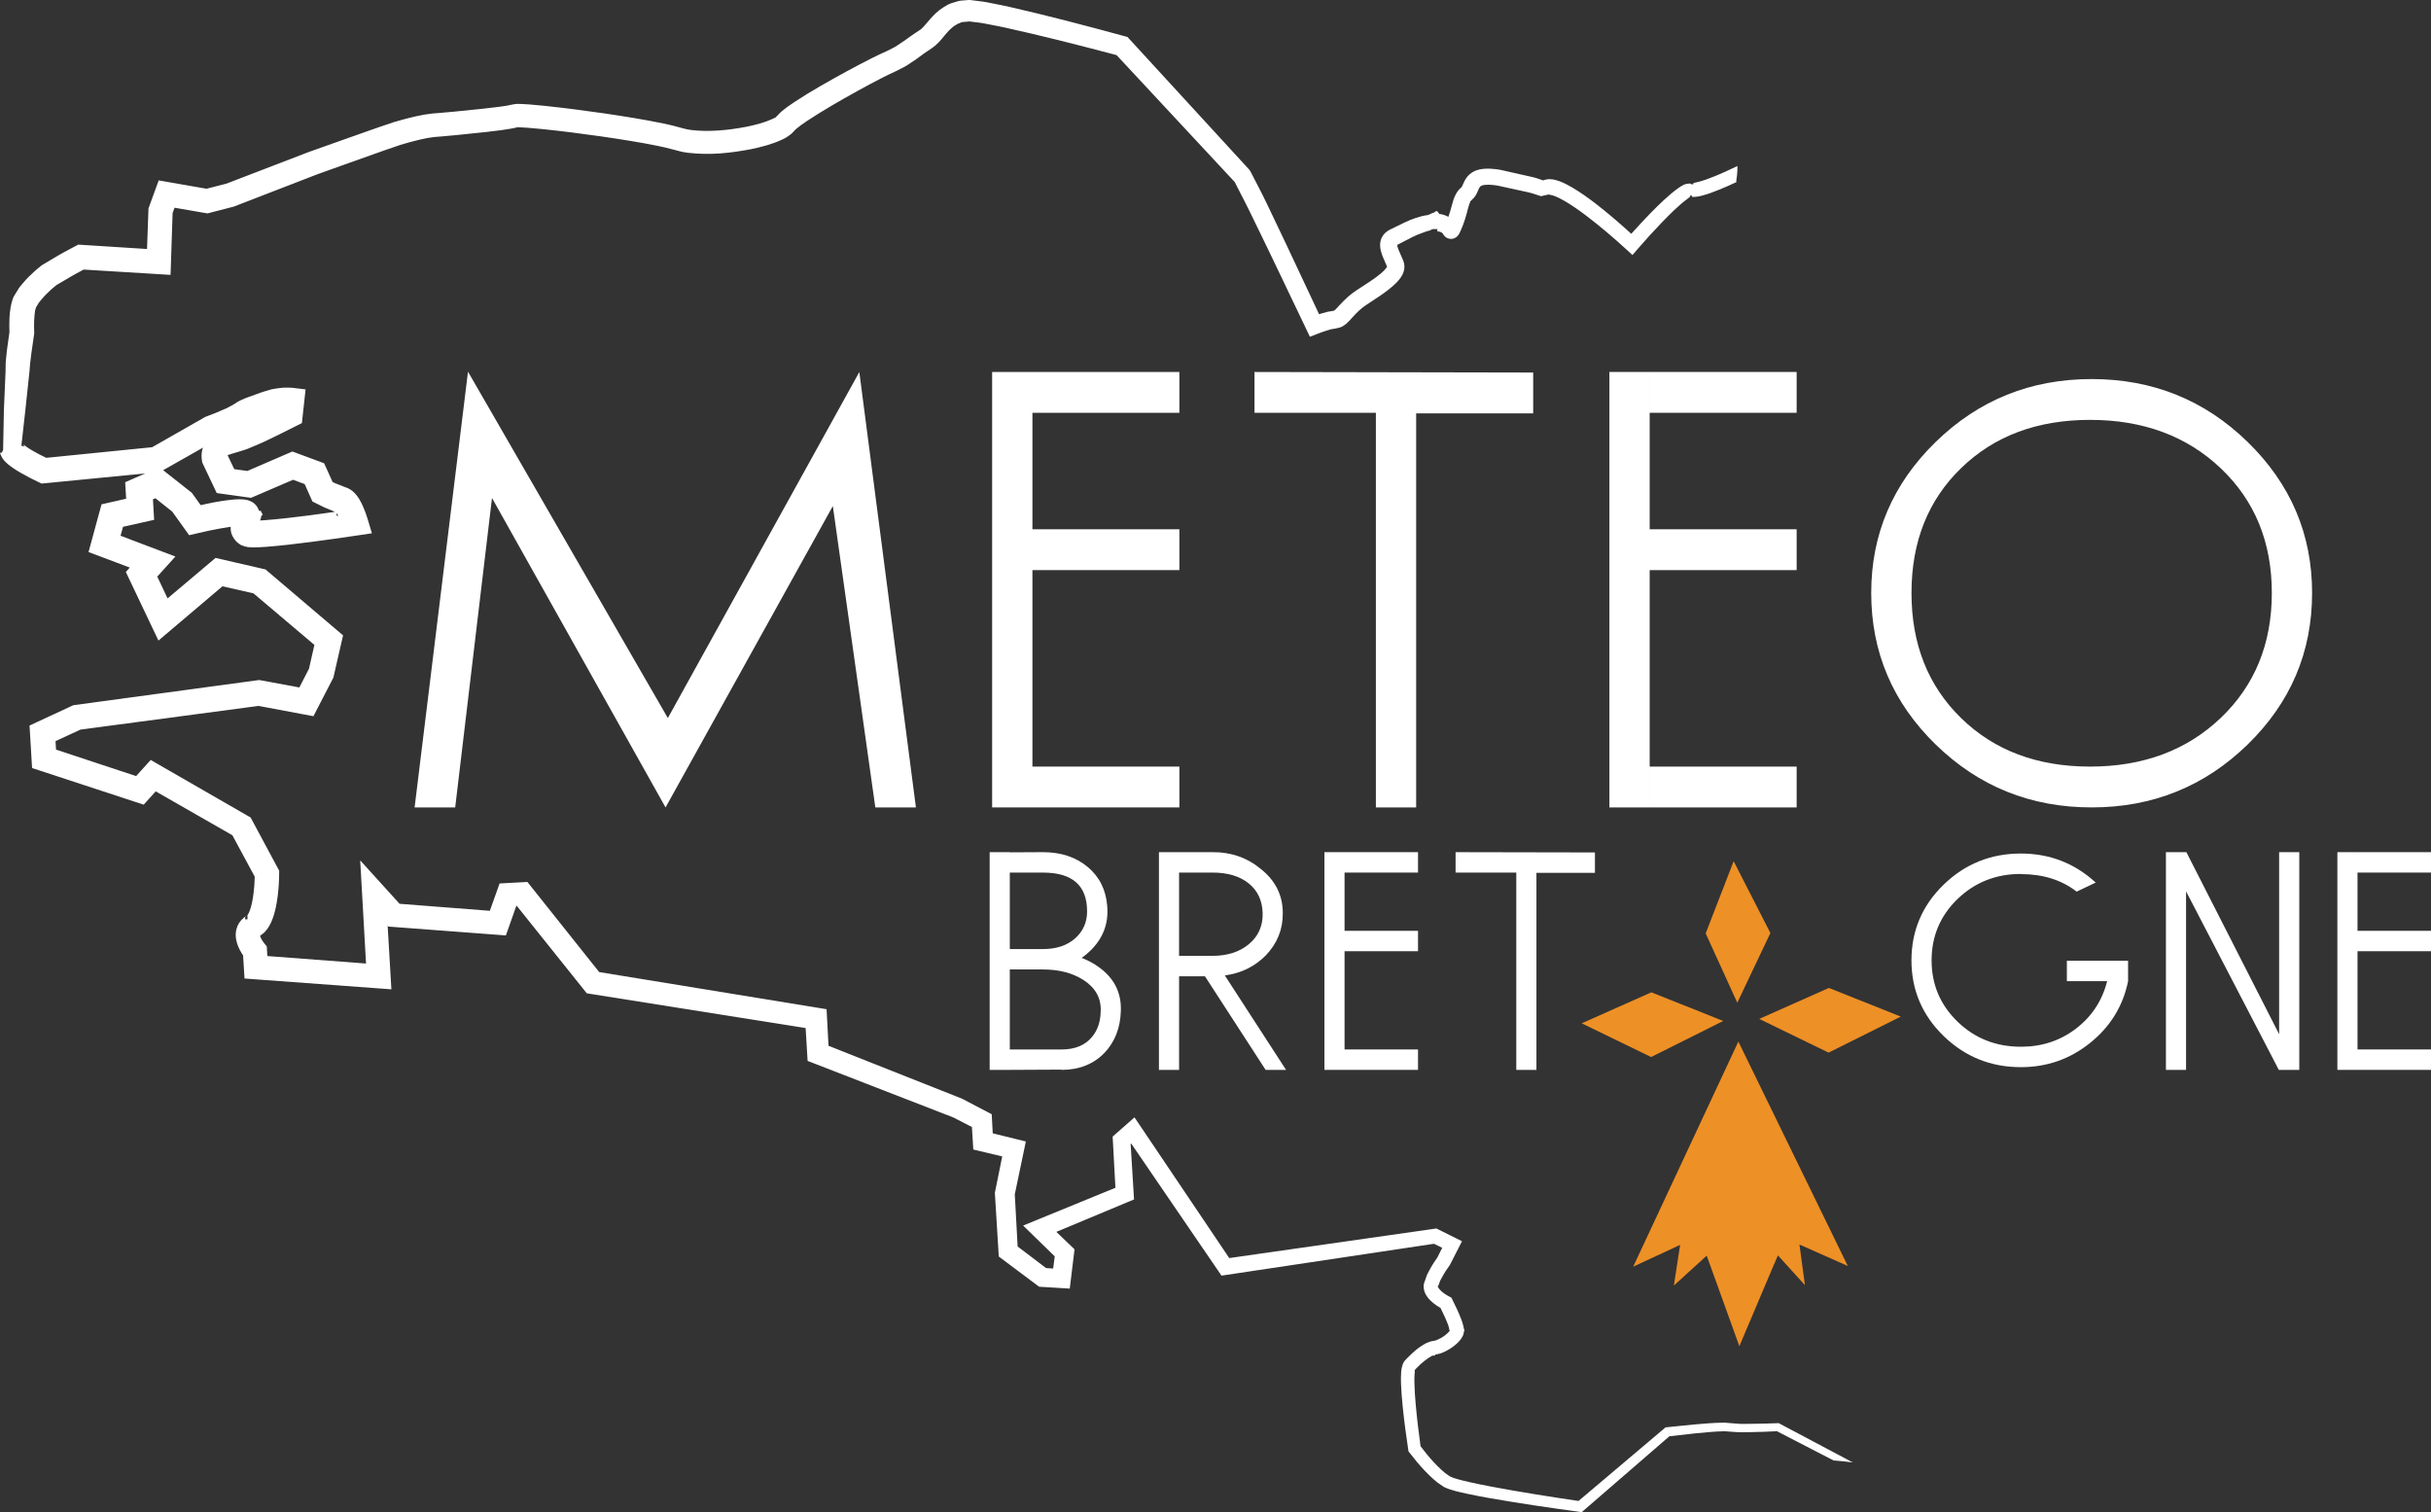<?xml version="1.0" encoding="utf-8"?>
<!-- Generator: Adobe Illustrator 16.0.0, SVG Export Plug-In . SVG Version: 6.00 Build 0)  -->
<!DOCTYPE svg PUBLIC "-//W3C//DTD SVG 1.1//EN" "http://www.w3.org/Graphics/SVG/1.1/DTD/svg11.dtd">
<svg version="1.1" id="Calque_1" xmlns="http://www.w3.org/2000/svg" xmlns:xlink="http://www.w3.org/1999/xlink" x="0px" y="0px"
	 width="271.184px" height="168.691px" viewBox="0 0 271.184 168.691" enable-background="new 0 0 271.184 168.691"
	 xml:space="preserve">
<rect x="0" y="0" width="271.184" height="168.691" fill="#333333" stroke="none"/>
<g>
	<defs>
		<rect id="SVGID_1_" width="271.184" height="168.691"/>
	</defs>
	<clipPath id="SVGID_2_">
		<use xlink:href="#SVGID_1_"  overflow="visible"/>
	</clipPath>
	<path clip-path="url(#SVGID_2_)" fill="#FFFFFF" d="M198.423,158.764l-0.126,0.004c-1.012,0.036-2.07,0.074-3.048,0.073
		c-0.499-0.012-0.972,0.037-1.492-0.021l-0.769-0.061c-0.151,0.001-0.63-0.075-0.84-0.047c-1.069,0.013-2.085,0.114-3.12,0.197
		l-3.082,0.311l-0.15,0.017l-0.124,0.104l-9.585,8.106c-3.256-0.482-6.515-0.996-9.74-1.604c-0.827-0.157-1.652-0.321-2.464-0.508
		c-0.41-0.086-0.805-0.197-1.201-0.296l-0.512-0.154c-0.087-0.024-0.191-0.079-0.285-0.118l-0.146-0.063l-0.003-0.002l-0.006-0.004
		l-0.057-0.04l-0.455-0.318l-0.444-0.387c-0.293-0.263-0.576-0.557-0.853-0.854c-0.515-0.552-1.002-1.158-1.454-1.761
		c-0.212-1.533-0.4-3.081-0.537-4.619c-0.07-0.797-0.131-1.596-0.147-2.378c-0.007-0.387-0.011-0.78,0.021-1.128
		c0.084-0.349-0.153-0.239,0.245-0.619c0.517-0.533,1.137-1.045,1.683-1.333c0.04-0.013,0.076-0.004,0.111-0.03
		c0.045-0.024,0.162,0.005,0.249-0.007l0.016-0.115l0.125-0.017c0.089-0.01,0.158-0.026,0.226-0.044
		c0.146-0.033,0.259-0.078,0.383-0.12c0.462-0.185,0.859-0.41,1.24-0.688c0.377-0.297,0.754-0.567,1.071-1.161
		c0.08-0.109,0.184-0.567,0.164-0.572l0.012-0.038l0.021-0.019v-0.118l-0.021-0.014l-0.035-0.108l-0.038-0.216
		c-0.057-0.293-0.135-0.464-0.204-0.696c-0.309-0.822-0.658-1.556-1.036-2.312l-0.11-0.221l-0.243-0.126
		c-0.154-0.08-0.355-0.2-0.519-0.314c-0.169-0.117-0.327-0.244-0.452-0.371c-0.125-0.125-0.223-0.255-0.261-0.341
		c-0.003-0.02-0.014-0.035-0.022-0.051c0,0,0.002,0.036-0.011,0.054c-0.01,0.009-0.012-0.076-0.012-0.126l0.011-0.008l0.059-0.065
		c0.069-0.175,0.134-0.35,0.193-0.529c0.089-0.187,0.21-0.384,0.313-0.575c0.203-0.383,0.481-0.778,0.73-1.131l0.047-0.065
		l0.028-0.054l0.948-1.86l0.374-0.734l-0.742-0.369l-1.884-0.938l-0.229-0.114l-0.257,0.037l-22.851,3.263l-9.953-14.781
		l-0.616-0.915l-0.833,0.732l-1.252,1.101l-0.354,0.311l0.026,0.479l0.285,5.231l-8.839,3.619l-1.456,0.597l1.132,1.104l2.392,2.33
		l-0.176,1.361l-0.792-0.053l-3.171-2.408l-0.318-5.815l1.013-4.84l0.221-1.059l-1.056-0.26l-2.637-0.649l-0.081-1.485l-0.035-0.646
		l-0.58-0.304l-2.696-1.411l-0.05-0.027l-0.06-0.022l-14.818-5.869l-0.164-3.1l-0.052-0.981l-0.977-0.16l-24.388-3.984l-7.592-9.531
		l-0.416-0.522l-0.67,0.037L56.59,98.51l-0.861,0.048l-0.29,0.814l-0.795,2.236l-10.073-0.783l-1.886-2.081l-2.504-2.761l0.21,3.724
		l0.439,7.782l-11.008-0.835l-0.037-0.637l-0.025-0.432l-0.295-0.363c-0.047-0.057-0.154-0.206-0.22-0.313
		c-0.067-0.116-0.136-0.236-0.174-0.336c-0.035-0.074-0.051-0.132-0.061-0.18l0.36-0.272c0.176-0.134,0.25-0.256,0.365-0.389
		c0.112-0.134,0.207-0.267,0.268-0.387c0.156-0.254,0.267-0.496,0.356-0.727c0.368-0.938,0.497-1.779,0.614-2.626
		c0.056-0.422,0.089-0.838,0.12-1.256c0.025-0.422,0.044-0.819,0.046-1.271l0.002-0.333l-0.164-0.306l-2.835-5.283l-0.183-0.342
		l-0.339-0.196l-9.848-5.67l-0.963-0.555l-0.748,0.828l-0.877,0.971L6.25,83.627l-0.054-0.95l2.781-1.283L28.84,78.75l5.078,0.952
		l1.046,0.196l0.49-0.948l1.654-3.201l0.083-0.16l0.041-0.179l0.843-3.678l0.195-0.852l-0.668-0.567l-7.716-6.561l-0.268-0.228
		l-0.347-0.08l-4.515-1.041l-0.709-0.164l-0.559,0.471l-4.796,4.047l-1.149-2.434l0.574-0.635l1.448-1.602l-2.023-0.767
		l-4.094-1.553l0.275-0.998l2.237-0.501l1.232-0.276l-0.072-1.264L17.063,55.7l0.271-0.118l1.879,1.491l1.304,1.819l0.585,0.816
		l0.982-0.232c0.782-0.184,1.599-0.358,2.393-0.504c0.398-0.073,0.795-0.14,1.18-0.193c0.025-0.003,0.05-0.005,0.075-0.009
		c-0.006,0.214,0.006,0.454,0.074,0.728c0.07,0.209,0.182,0.433,0.322,0.627c0.069,0.097,0.145,0.188,0.222,0.27
		c0.086,0.088,0.059,0.053,0.094,0.085l0.123,0.1l0.061,0.05c-0.183-0.13,0.253,0.179,0.214,0.15l0.015,0.007l0.028,0.013
		l0.058,0.025l0.12,0.048c0.161,0.061,0.33,0.109,0.499,0.142c0.214,0.041,0.193,0.021,0.29,0.031l0.423,0.018
		c0.495-0.003,0.944-0.026,1.381-0.059c1.749-0.13,3.422-0.343,5.111-0.557c1.685-0.219,3.356-0.454,5.039-0.706l1.681-0.251
		l-0.484-1.616c-0.082-0.275-0.156-0.49-0.245-0.732c-0.087-0.236-0.183-0.472-0.293-0.713c-0.106-0.239-0.238-0.489-0.389-0.746
		c-0.09-0.137-0.164-0.262-0.285-0.412c-0.108-0.143-0.239-0.29-0.445-0.471c-0.152-0.124-0.343-0.244-0.5-0.321l-0.076-0.033
		l-0.038-0.016l-0.019-0.009l-0.22-0.076l-0.254-0.104l-0.51-0.201c-0.172-0.072-0.335-0.115-0.523-0.216L37.1,53.773l-0.688-1.53
		l-0.253-0.562l-0.575-0.213l-2.418-0.895l-0.551-0.204l-0.537,0.232l-4.482,1.937l-1.465-0.2l-0.737-1.546c0,0,0-0.002,0.001-0.003
		c0,0.001-0.002,0-0.002,0l-0.006-0.012l0.057-0.019l0.304-0.1l0.063-0.023l0.093-0.028l0.352-0.104l0.703-0.214
		c0.226-0.076,0.484-0.137,0.683-0.228l0.62-0.262c0.411-0.179,0.834-0.34,1.234-0.535l1.204-0.579l2.269-1.133l0.708-0.353
		l0.085-0.78l0.171-1.565l0.154-1.414l-1.384-0.168c-0.329-0.039-0.568-0.031-0.818-0.03c-0.244-0.008-0.515,0.021-0.788,0.061
		c-0.265,0.037-0.553,0.076-0.796,0.126l-0.577,0.171l-0.288,0.085l-0.145,0.043l-0.255,0.087L28.5,44.014l-0.557,0.202
		c-0.212,0.078-0.356,0.118-0.622,0.228c-0.257,0.111-0.577,0.247-0.771,0.361l-0.591,0.375l-0.382,0.202
		c-0.114,0.069-0.251,0.144-0.44,0.22c-0.671,0.304-1.402,0.598-2.117,0.863l-0.12,0.045l-0.099,0.056l-5.833,3.325L5.153,51.075
		c-0.503-0.244-1.016-0.505-1.484-0.778c-0.287-0.166-0.567-0.341-0.791-0.506c-0.116-0.081-0.216-0.168-0.261-0.212L2.586,49.55
		l-0.009-0.007l0.041,0.048c0.026,0.035,0.048,0.073,0.067,0.114c0.018,0.04,0.031,0.083,0.041,0.126l0.007,0.065
		c0.001,0.011-0.012-0.015-0.014-0.021l-0.032-0.065l-0.035-0.033l-0.054-0.016l-0.101-0.008c0.016,0.095-0.069-0.101-0.117,0.008
		l0.445-3.978l0.47-4.411c0.032-0.297,0.03-0.532,0.072-0.882l0.129-1.05L3.8,37.317l0.021-0.153l-0.007-0.142
		c-0.021-0.409-0.021-0.881-0.002-1.306c0.009-0.217,0.022-0.43,0.047-0.629c0.019-0.238,0.052-0.318,0.059-0.455
		c0.008-0.071,0.067-0.218,0.097-0.323l0.021-0.063L4.1,34.154c0.09-0.135,0.174-0.272,0.253-0.414
		c0.107-0.149,0.265-0.31,0.393-0.465c0.135-0.156,0.263-0.32,0.418-0.456l0.441-0.43c0.151-0.146,0.362-0.307,0.54-0.459
		l0.139-0.116l0.014-0.012h0.001l0.073-0.042l0.288-0.169l0.577-0.338c0.392-0.226,0.749-0.456,1.168-0.681l0.928-0.499l8.295,0.507
		l1.398,0.085l0.047-1.396l0.182-5.501l0.216-0.595l3.389,0.584l0.287,0.049l0.279-0.072l2.584-0.668l0.077-0.02l0.072-0.028
		l6.169-2.387l3.084-1.194l3.058-1.094c2.064-0.724,4.185-1.507,6.203-2.183c0.504-0.157,1.022-0.291,1.537-0.43
		c0.518-0.126,0.928-0.232,1.455-0.331l0.409-0.06l0.205-0.03l0.102-0.015l0.051-0.008l0.018-0.002l0.799-0.063l1.661-0.152
		l3.313-0.344l1.666-0.202c0.592-0.086,1.332-0.191,1.814-0.32l0.19-0.049c-0.016,0.014-0.034,0.026-0.053,0.034
		c-0.014,0.019-0.133,0.014-0.061,0.014l0.347,0.008l0.772,0.045l1.612,0.146c1.081,0.107,2.169,0.239,3.254,0.372
		c2.172,0.273,4.344,0.582,6.498,0.935c1.076,0.177,2.149,0.367,3.2,0.584c0.527,0.118,0.968,0.199,1.523,0.362l0.853,0.222
		c0.324,0.094,0.624,0.117,0.936,0.171c2.445,0.284,4.722,0.029,7.003-0.406c1.143-0.244,2.253-0.51,3.45-1.059
		c0.167-0.087,0.266-0.114,0.488-0.254c0.205-0.129,0.434-0.292,0.593-0.428l0.147-0.146l0.073-0.072l0.018-0.019
		c0.236-0.28,0.07-0.081,0.124-0.145l0.015-0.011c0.056-0.037,0.031-0.046,0.134-0.126c0.321-0.276,0.754-0.589,1.191-0.877
		c1.769-1.17,3.682-2.267,5.586-3.324c0.955-0.526,1.919-1.045,2.881-1.535c0.499-0.256,0.898-0.444,1.407-0.677
		c0.561-0.289,1.181-0.561,1.639-0.905l0.733-0.493l0.635-0.466c0.204-0.156,0.433-0.31,0.664-0.463l0.344-0.23l0.085-0.058
		c-0.02,0.012,0.076-0.046-0.039,0.023l0.035-0.025l0.07-0.051l0.276-0.21c0.664-0.577,0.909-1.004,1.258-1.377
		c0.161-0.175,0.32-0.375,0.483-0.5c0.159-0.145,0.316-0.299,0.487-0.38c0.166-0.109,0.334-0.22,0.455-0.237
		c0.142-0.041,0.197-0.148,0.536-0.15l0.412-0.037l0.193-0.017L108.21,2.4l0.734,0.093c0.474,0.041,1.013,0.154,1.543,0.258
		c0.531,0.107,1.058,0.196,1.591,0.318c4.164,0.914,8.335,1.985,12.48,3.079l12.772,13.722l0.408,0.438l0.232,0.455l0.507,0.997
		c0.34,0.667,0.683,1.309,1.033,2.047l2.086,4.295l4.124,8.624l0.402,0.843l0.875-0.339c0.306-0.118,0.698-0.261,0.974-0.343
		l0.428-0.137l0.561-0.098l0.07-0.013l0.035-0.006l0.018-0.003l0.009-0.002c0.019-0.002-0.148,0.016-0.067,0.007
		c0.106-0.017,0.213-0.039,0.319-0.068c0.105-0.028,0.211-0.062,0.311-0.1l0.214-0.131c0.32-0.195,0.439-0.354,0.628-0.527
		c0.285-0.306,0.525-0.586,0.767-0.829c0.253-0.263,0.458-0.437,0.715-0.653l0.463-0.333c0.076-0.059,0.295-0.194,0.438-0.288
		c0.642-0.419,1.295-0.845,1.94-1.341c0.323-0.253,0.646-0.514,0.964-0.839c0.159-0.168,0.317-0.348,0.471-0.567
		c0.152-0.243,0.303-0.453,0.39-0.93c0.018-0.137,0.022-0.277,0.016-0.411l-0.021-0.151l-0.005-0.035l-0.003-0.018l-0.035-0.149
		l-0.004-0.011l-0.03-0.086l-0.062-0.17l-0.246-0.572c-0.158-0.345-0.302-0.666-0.358-0.901c-0.033-0.108-0.031-0.174-0.032-0.205
		c0.127-0.073,0.474-0.252,0.71-0.37c0.683-0.345,1.319-0.708,1.958-0.921c0.306-0.097,0.663-0.275,0.907-0.297
		c0.139-0.018,0.242-0.176,0.458-0.176h0.49c0.019,0-0.132,0.12-0.066,0.124l0.047,0.133c0.27,0.022,0.429,0.103,0.502,0.167
		c0.02,0.02,0.04,0.04,0.068,0.08l0.08,0.115l0.033,0.048c0.008,0.012,0.077,0.096,0.12,0.136l0.076,0.071
		c0.04,0.029,0.014,0.023,0.148,0.101c0.208,0.125,0.546,0.148,0.726,0.089c0.127-0.039,0.263-0.109,0.372-0.2
		c0.049-0.038,0.118-0.109,0.133-0.129l0.031-0.042c0.042-0.056,0.08-0.114,0.116-0.174l0.093-0.184l0.128-0.286
		c0.328-0.732,0.577-1.589,0.751-2.296c0.08-0.336,0.219-0.72,0.264-0.791c0.026-0.025-0.062-0.003,0.044-0.092l0.102-0.1
		l0.051-0.05l0.025-0.025l0.013-0.012c0.06-0.05-0.022,0.02-0.061,0.052c0.343-0.275,0.484-0.584,0.59-0.798
		c0.185-0.445,0.268-0.61,0.356-0.687c0.075-0.077,0.25-0.159,0.536-0.184c0.291-0.028,0.571-0.02,0.918,0.017
		c0.175,0.026,0.411,0.048,0.532,0.077l0.542,0.119l2.17,0.474c0.356,0.085,0.736,0.143,1.073,0.249l1,0.327l0.99-0.22
		c-0.094,0.094-0.141,0.062-0.011,0.068c0.104-0.002,0.302,0.055,0.482,0.115c0.383,0.136,0.797,0.353,1.201,0.587
		c0.811,0.473,1.609,1.038,2.388,1.627c1.558,1.182,3.072,2.476,4.517,3.801l0.64,0.585l0.563-0.654
		c0.86-0.995,1.76-1.99,2.676-2.94c0.458-0.475,0.924-0.952,1.398-1.397c0.474-0.445,0.965-0.894,1.447-1.239
		c0.101-0.062,0.273-0.234,0.314-0.25c0.043-0.002-0.028-0.177,0.193-0.191l0.045,0.182l0.103,0.004
		c0.131,0.002,0.285,0.005,0.375-0.015c0.213-0.028,0.419-0.063,0.594-0.112c0.73-0.186,1.37-0.436,2.011-0.694
		c0.638-0.263,1.26-0.539,1.873-0.828c0.001-0.067-0.016-0.125-0.011-0.196c0.042-0.224,0.069-0.449,0.091-0.674c0,0,0,0,0-0.001
		c0.031-0.309,0.04-0.617,0.035-0.925c-0.854,0.412-1.716,0.813-2.583,1.162c-0.601,0.239-1.218,0.475-1.789,0.614
		c-0.147,0.042-0.271,0.069-0.392,0.087c-0.075,0.016-0.09,0.025-0.125,0.029l-0.025,0.049l-0.012,0.097h-0.2l-0.124-0.08
		c-0.11-0.007-0.476,0.011-0.74,0.137c-0.262,0.128-0.355,0.214-0.541,0.325c-0.611,0.43-1.137,0.885-1.644,1.353
		s-0.993,0.947-1.469,1.433c-0.754,0.771-1.479,1.557-2.196,2.358c-1.289-1.174-2.599-2.307-3.988-3.378
		c-0.81-0.62-1.639-1.22-2.55-1.761c-0.458-0.268-0.928-0.527-1.485-0.732c-0.29-0.095-0.575-0.196-0.97-0.219
		c-0.221-0.017-0.529,0.01-0.837,0.133l-0.729-0.247c-0.387-0.124-0.763-0.184-1.145-0.278l-2.284-0.516l-0.571-0.128
		c-0.25-0.05-0.394-0.059-0.596-0.091c-0.408-0.049-0.891-0.077-1.355-0.029c-0.465,0.043-1.063,0.192-1.551,0.634
		c-0.485,0.441-0.672,1.017-0.789,1.263c-0.057,0.126-0.099,0.161-0.059,0.124l-0.127,0.115l-0.051,0.049l-0.103,0.1
		c-0.049,0.029-0.198,0.243-0.282,0.372c-0.348,0.582-0.403,0.945-0.524,1.339c-0.13,0.502-0.255,0.934-0.407,1.357
		c-0.342-0.184-0.694-0.292-1.001-0.323l-0.095-0.11l-0.146-0.2h-0.143l-0.285,0.193c-0.166-0.013-0.437,0.222-0.676,0.253
		c-0.513,0.057-0.883,0.187-1.301,0.314c-0.809,0.266-1.526,0.639-2.202,0.974l-0.494,0.241l-0.121,0.058l-0.202,0.111
		c-0.055,0.035-0.052,0.022-0.154,0.096c-0.091,0.066-0.179,0.139-0.261,0.216c-0.295,0.293-0.486,0.701-0.52,1.067
		c-0.038,0.355,0.006,0.666,0.071,0.909c0.127,0.505,0.311,0.877,0.462,1.226l0.203,0.477l0.022,0.064
		c-0.014,0.029-0.037,0.078-0.067,0.114c-0.065,0.092-0.157,0.198-0.261,0.306c-0.215,0.217-0.484,0.437-0.762,0.65
		c-0.564,0.426-1.188,0.831-1.822,1.237c-0.175,0.116-0.283,0.174-0.516,0.337l-0.465,0.33c-0.333,0.262-0.707,0.584-0.98,0.87
		c-0.296,0.296-0.554,0.592-0.789,0.84c-0.091,0.082-0.222,0.218-0.239,0.209c-0.005,0.004-0.01,0.01-0.015,0.016l-0.146,0.022
		l-0.563,0.095l-0.667,0.184c-0.107,0.031-0.192,0.062-0.288,0.092l-3.686-7.847l-2.063-4.324c-0.327-0.706-0.726-1.475-1.113-2.228
		l-0.584-1.129c-0.115-0.202-0.154-0.346-0.335-0.594l-0.404-0.441L126.029,4.403l-0.256-0.278l-0.313-0.085
		c-4.274-1.162-8.535-2.291-12.878-3.277c-0.541-0.127-1.101-0.227-1.65-0.341c-0.551-0.112-1.09-0.232-1.716-0.296l-0.907-0.113
		L108.196,0c0.022-0.003-0.293,0.007-0.172,0.004l-0.026,0.002l-0.051,0.004l-0.206,0.017l-0.412,0.034
		c-0.222-0.012-0.675,0.124-1.058,0.251c-0.42,0.117-0.717,0.306-1.015,0.495c-0.614,0.368-1.082,0.86-1.488,1.31
		c-0.391,0.44-0.775,0.94-0.955,1.072c-0.017,0.014-0.032,0.029-0.047,0.047l-0.011,0.014l-0.005,0.008l-0.082,0.051l-0.087,0.057
		l-0.345,0.228c-0.229,0.149-0.459,0.301-0.696,0.476l-0.703,0.506l-0.642,0.425c-0.43,0.319-0.841,0.462-1.253,0.691
		c-0.495,0.22-1.096,0.496-1.578,0.742c-1.007,0.504-1.988,1.025-2.968,1.555c-1.957,1.073-3.888,2.147-5.799,3.409
		c-0.481,0.32-0.951,0.644-1.467,1.086c-0.117,0.088-0.308,0.304-0.448,0.46l-0.055,0.064c0.042-0.051-0.135,0.161,0.089-0.107
		l-0.019,0.018l-0.22,0.219c-0.061,0.029-0.072,0.003-0.096,0.026c-0.009,0.014-0.171,0.082-0.248,0.122
		c-0.808,0.376-1.855,0.65-2.866,0.856c-2.039,0.393-4.208,0.601-6.149,0.362c-0.231-0.042-0.484-0.06-0.689-0.126l-0.323-0.081
		l-0.424-0.116c-0.502-0.151-1.144-0.287-1.693-0.407c-1.108-0.232-2.206-0.428-3.305-0.611c-2.197-0.366-4.392-0.683-6.594-0.965
		c-1.103-0.138-2.204-0.274-3.317-0.387l-1.682-0.156c-0.294-0.018-0.564-0.043-0.878-0.053l-0.48-0.01
		c-0.066-0.005-0.321,0.02-0.472,0.05L57.002,11.7c0.035-0.013-0.168,0.054,0.064-0.026l-0.025,0.006l-0.051,0.012
		c-0.586,0.153-0.947,0.157-1.444,0.239l-1.617,0.192l-3.267,0.332l-1.633,0.146l-0.79,0.06l-0.912,0.127
		c-0.556,0.097-1.22,0.25-1.771,0.388c-0.55,0.146-1.1,0.287-1.649,0.456c-2.166,0.718-4.183,1.463-6.281,2.193l-3.173,1.127
		l-3.088,1.187l-6.1,2.344l-2.229,0.572l-4.22-0.737l-1.112-0.194l-0.389,1.063l-0.679,1.859l-0.074,0.201l-0.007,0.216
		l-0.154,4.314l-7.289-0.463L8.726,27.29l-0.333,0.177l-1.299,0.695c-0.433,0.23-0.894,0.518-1.338,0.777l-0.671,0.4l-0.335,0.2
		l-0.084,0.051l-0.127,0.099l-0.14,0.115c-0.189,0.162-0.365,0.293-0.565,0.479l-0.604,0.575c-0.207,0.186-0.382,0.4-0.564,0.609
		c-0.18,0.216-0.362,0.404-0.538,0.645c-0.173,0.269-0.341,0.545-0.503,0.822l-0.12,0.208l-0.007,0.013l-0.049,0.124l-0.007,0.021
		l-0.014,0.043l-0.028,0.086c-0.038,0.127-0.073,0.205-0.113,0.371c-0.077,0.338-0.154,0.73-0.17,0.975
		c-0.036,0.281-0.051,0.55-0.063,0.816c-0.021,0.499-0.02,0.963,0.001,1.469l-0.282,2.018l-0.114,1.11
		c-0.047,0.37-0.015,0.864-0.039,1.29l-0.185,4.283l-0.086,4.436v0.004l-0.15,0.3L0,50.508l0.006,0.016l0.03,0.098l0.014,0.042
		l0.049,0.121c0.035,0.081,0.076,0.161,0.12,0.239c0.045,0.078,0.094,0.153,0.145,0.225l0.08,0.104l0.039,0.042l0.16,0.167
		c0.213,0.209,0.396,0.352,0.575,0.483c0.36,0.265,0.699,0.473,1.04,0.672c0.684,0.398,1.34,0.733,2.05,1.069l0.338,0.16
		l0.388-0.038l11.169-1.093l-1.287,0.564l-0.953,0.418l0.061,1.036l0.048,0.805L12.2,56.063l-0.872,0.197l-0.235,0.86l-0.861,3.162
		l-0.355,1.303l1.261,0.475l3.341,1.258l-0.441,0.49l0.421,0.886l2.396,5.042l0.82,1.725l1.454-1.233l5.688-4.822l3.462,0.79
		l6.793,5.749l-0.601,2.65l-1.077,2.096l-4.254-0.788l-0.226-0.041l-0.225,0.03l-20.293,2.75l-0.211,0.029l-0.191,0.088
		l-3.833,1.778l-0.865,0.402l0.056,0.948l0.169,2.847l0.056,0.948l0.9,0.294l10.697,3.511l0.858,0.28l0.601-0.668l0.735-0.817
		l8.556,4.9l2.492,4.62c-0.007,0.251-0.017,0.511-0.032,0.763c-0.026,0.366-0.054,0.736-0.101,1.094
		c-0.09,0.709-0.222,1.436-0.436,1.964c-0.051,0.136-0.106,0.258-0.158,0.339c-0.025,0.059-0.049,0.096-0.066,0.112
		c-0.015,0.013-0.038,0.101-0.033,0.072l0.01,0.052l0.008,0.12l0.002,0.237h-0.261v-0.235c0,0.016,0.062-0.063,0.095-0.125
		c-0.078,0.056-0.117,0.073-0.257,0.19c-0.413,0.357-0.66,0.749-0.78,1.167c-0.141,0.433-0.122,0.825-0.081,1.178
		c0.056,0.332,0.147,0.633,0.258,0.887c0.108,0.265,0.236,0.488,0.368,0.71c0.057,0.09,0.111,0.17,0.168,0.252l0.085,1.408
		l0.072,1.175l1.171,0.087l13.697,1.007l1.516,0.112l-0.089-1.516l-0.327-5.576l0.084,0.092l0.52,0.039l11.589,0.874l0.995,0.075
		l0.331-0.938l0.836-2.366l0.044-0.002l7.503,9.374l0.311,0.389l0.487,0.077l23.926,3.801l0.174,2.884l0.047,0.78l0.721,0.279
		l15.533,6.027l2.075,1.068l0.102,1.668l0.052,0.843l0.814,0.194l2.412,0.576l-0.791,3.919l-0.03,0.146l0.009,0.141l0.398,6.457
		l0.031,0.504l0.398,0.298l3.844,2.877l0.259,0.194l0.315,0.02l2.104,0.127l0.998,0.061l0.12-0.985l0.35-2.87l0.064-0.524
		l-0.375-0.36l-1.653-1.589l8.007-3.343l0.659-0.276l-0.044-0.705l-0.336-5.473l0.064-0.057l9.748,14.264l0.323,0.473l0.56-0.084
		l23.143-3.47l0.919,0.45l-0.544,1.085c-0.284,0.407-0.544,0.787-0.781,1.228c-0.124,0.234-0.255,0.453-0.371,0.701l-0.293,0.836
		l-0.035,0.105l-0.017,0.053l-0.016,0.112l-0.001,0.021c-0.003,0.076-0.013,0.086-0.01,0.215c0.006,0.138,0.025,0.294,0.056,0.412
		l0.104,0.291c0.165,0.354,0.38,0.604,0.595,0.819c0.216,0.214,0.439,0.389,0.667,0.546c0.153,0.104,0.301,0.195,0.457,0.285
		c0.317,0.633,0.621,1.29,0.861,1.922c0.048,0.155,0.104,0.361,0.119,0.467l-0.026,0.068l0.105,0.02
		c-0.016,0.145-0.009,0.045-0.006,0.009c-0.055,0.133-0.322,0.402-0.585,0.595c-0.271,0.202-0.588,0.379-0.879,0.498
		c-0.067,0.022-0.143,0.054-0.196,0.063c-0.03,0.01-0.061,0.018-0.073,0.017l-0.184,0.029c-0.108,0.027-0.178,0.029-0.318,0.075
		c-0.151,0.054-0.302,0.113-0.448,0.18c-0.887,0.479-1.493,1.052-2.107,1.676l-0.222,0.239l-0.028,0.028l-0.007,0.008l-0.003,0.005
		l-0.101,0.14l-0.009,0.017l-0.033,0.069l-0.065,0.137c-0.104,0.279-0.191,0.74-0.185,0.902c-0.039,0.462-0.028,0.879-0.016,1.302
		c0.027,0.84,0.101,1.658,0.181,2.477c0.165,1.635,0.379,3.246,0.624,4.867l0.026,0.18l0.102,0.132
		c0.538,0.707,1.081,1.367,1.688,2.007c0.305,0.318,0.612,0.632,0.952,0.93l0.52,0.441l0.59,0.402l0.074,0.05l0.019,0.012
		l0.009,0.006l0.066,0.034l0.037,0.016l0.146,0.062c0.103,0.041,0.187,0.084,0.302,0.122l0.704,0.214
		c0.426,0.102,0.849,0.215,1.269,0.298c0.84,0.182,1.678,0.34,2.516,0.489c3.354,0.592,6.705,1.08,10.07,1.538l0.265,0.036
		l0.199-0.173l9.578-8.29l2.898-0.326c1.015-0.094,2.048-0.205,3.035-0.229c0.306-0.013,0.339,0.007,0.7,0.029l0.771,0.052
		c0.505,0.051,1.063,0.007,1.591,0.013c1.039-0.01,2.001-0.057,3.001-0.104l6.32,3.262c0.714,0.053,1.428,0.123,2.143,0.222
		l-8.157-4.327L198.423,158.764z M37.553,57.308l0.005-0.096c0.001,0.001,0.001,0.003,0.002,0.003
		c0.056,0.099,0.116,0.218,0.174,0.34C37.366,57.546,37.641,57.337,37.553,57.308 M22.641,49.937
		c-0.031,0.098-0.074,0.197-0.091,0.293c-0.083,0.425-0.095,0.717-0.007,1.243l0.021,0.126l0.084,0.176l1.194,2.522l0.335,0.708
		l0.78,0.109l2.645,0.368l0.401,0.056l0.375-0.161l4.317-1.855l1.291,0.481l0.653,1.462l0.216,0.486l0.447,0.221l0.646,0.321
		c0.203,0.108,0.465,0.21,0.702,0.306l0.725,0.3c-0.996,0.14-1.991,0.285-2.985,0.412c-1.655,0.206-3.328,0.413-4.941,0.528
		c-0.149,0.011-0.293,0.018-0.437,0.026c0.046-0.138,0.134-0.323,0.139-0.516l0.167-0.136c-0.07-0.036-0.237-0.482-0.227-0.422
		l-0.197-0.005l-0.003-0.009l-0.011-0.038c0.019,0.053-0.057-0.182-0.15-0.331c-0.093-0.159-0.218-0.307-0.351-0.424l-0.097-0.079
		l-0.042-0.028l-0.086-0.054c-0.058-0.035-0.118-0.068-0.179-0.098c-0.406-0.175-0.61-0.18-0.793-0.205
		c-0.185-0.019-0.329-0.021-0.473-0.021c-0.551,0.006-0.999,0.061-1.453,0.12c-0.45,0.06-0.885,0.133-1.316,0.211
		c-0.526,0.095-1.039,0.213-1.555,0.324l-0.857-1.198l-0.124-0.172l-0.165-0.131l-2.751-2.172l-0.287-0.227L22.641,49.937z"/>
	<path clip-path="url(#SVGID_2_)" fill="#FFFFFF" d="M26.026,57.812l0.004,0.014C26.022,57.799,26.018,57.784,26.026,57.812"/>
	<path clip-path="url(#SVGID_2_)" fill="#FFFFFF" d="M25.364,50.805c-0.009,0.007-0.013,0.021-0.026,0.02
		c-0.013-0.001-0.027-0.007-0.041-0.016l0.061-0.021L25.364,50.805z"/>
	<polyline clip-path="url(#SVGID_2_)" fill="#FFFFFF" points="25.876,50.557 25.876,50.557 25.878,50.557 25.876,50.557 	"/>
	<polyline clip-path="url(#SVGID_2_)" fill="#FFFFFF" points="2.349,50.045 2.349,50.041 2.349,50.038 2.349,50.045 	"/>
	<path clip-path="url(#SVGID_2_)" fill="#FFFFFF" d="M148.819,34.664c0.007-0.006,0.013-0.014,0.021-0.016
		c0.015-0.004,0.03-0.002,0.044,0.006L148.819,34.664z"/>
	<path clip-path="url(#SVGID_2_)" fill="#FFFFFF" d="M154.739,29.779l0.003,0.008l0.015,0.109
		C154.74,29.86,154.735,29.818,154.739,29.779"/>
	<path clip-path="url(#SVGID_2_)" fill="#FFFFFF" d="M197.673,17.326c0.006-0.004,0.014-0.01,0.02-0.013
		C197.692,17.313,197.683,17.323,197.673,17.326"/>
	<path clip-path="url(#SVGID_2_)" fill="#FFFFFF" d="M112.646,119.354h-2.247V95.066h2.247V119.354z M116.35,95.066v2.277h-5.769
		v-2.247L116.35,95.066z M116.35,108.151h-5.769v-2.275h5.769V108.151z M118.414,117.078v2.247l-5.768,0.029v-2.276H118.414z
		 M116.228,106.118c2.571,0,4.665,0.576,6.285,1.729c1.761,1.236,2.6,2.885,2.52,4.949c-0.061,1.882-0.665,3.431-1.813,4.645
		c-1.23,1.275-2.831,1.913-4.806,1.913v-2.276c1.498,0,2.631-0.465,3.4-1.397c0.628-0.748,0.951-1.71,0.972-2.884
		c0.061-1.437-0.574-2.59-1.904-3.46c-1.229-0.79-2.74-1.186-4.532-1.186L116.228,106.118z M116.35,95.066
		c2.003,0,3.663,0.549,4.979,1.644c1.315,1.096,2.044,2.557,2.186,4.382c0.162,1.948-0.476,3.612-1.911,4.991
		c-1.436,1.38-3.187,2.068-5.254,2.068v-2.275c1.49,0,2.682-0.397,3.577-1.189c0.894-0.792,1.341-1.798,1.341-3.016
		c0-2.884-1.639-4.327-4.918-4.327V95.066z"/>
	<path clip-path="url(#SVGID_2_)" fill="#FFFFFF" d="M136.632,108.818l6.831,10.537h-2.278l-6.771-10.444h-2.884v10.444h-2.247
		V95.067h2.247h3.714c2.07-0.021,3.875,0.608,5.418,1.886c1.623,1.298,2.435,2.931,2.435,4.898c0.021,1.805-0.606,3.377-1.881,4.716
		C139.981,107.824,138.453,108.574,136.632,108.818 M131.529,106.633h3.728c1.671,0,3.03-0.44,4.08-1.324
		c1.049-0.884,1.553-2.035,1.513-3.457c-0.04-1.401-0.561-2.502-1.559-3.306c-0.998-0.802-2.343-1.203-4.034-1.203h-3.728V106.633z"
		/>
	<path clip-path="url(#SVGID_2_)" fill="#FFFFFF" d="M147.741,95.066h2.247v24.288h-2.247V95.066z M149.988,95.066h8.196v2.277
		h-8.196V95.066z M149.988,103.841h8.196v2.275h-8.196V103.841z M149.988,117.077h8.196v2.277h-8.196V117.077z"/>
	<polygon clip-path="url(#SVGID_2_)" fill="#FFFFFF" points="177.919,95.097 177.919,97.374 171.393,97.374 171.393,119.355 
		169.146,119.355 169.146,97.343 162.374,97.343 162.374,95.067 	"/>
	<path clip-path="url(#SVGID_2_)" fill="#FFFFFF" d="M225.433,119.051c-3.36,0-6.234-1.16-8.623-3.481
		c-2.388-2.32-3.582-5.132-3.582-8.435c0-3.304,1.194-6.116,3.582-8.437c2.389-2.319,5.263-3.479,8.623-3.479v2.278
		c-2.781,0-5.137,0.934-7.065,2.797c-1.928,1.864-2.893,4.145-2.893,6.841c0,2.694,0.965,4.975,2.893,6.84
		c1.929,1.864,4.284,2.796,7.065,2.796V119.051z M231.656,99.469c-1.681-1.306-3.754-1.956-6.224-1.956v-2.294
		c3.219,0,6,1.08,8.349,3.24L231.656,99.469z M235.057,109.457c-0.547,2.166-1.699,3.928-3.461,5.283
		c-1.762,1.356-3.815,2.033-6.163,2.033v2.278c2.914,0,5.495-0.906,7.741-2.718c2.247-1.812,3.653-4.104,4.22-6.877H235.057z
		 M230.564,107.18h6.829v2.276h-6.829V107.18z"/>
	<polygon clip-path="url(#SVGID_2_)" fill="#FFFFFF" points="243.86,99.438 243.86,119.354 241.613,119.354 241.613,95.066 
		243.896,95.066 254.243,115.377 254.243,95.066 256.49,95.066 256.49,119.354 254.208,119.354 	"/>
	<path clip-path="url(#SVGID_2_)" fill="#FFFFFF" d="M260.74,95.066h2.246v24.288h-2.246V95.066z M262.987,95.066h8.196v2.277
		h-8.196V95.066z M262.987,103.841h8.196v2.275h-8.196V103.841z M262.987,117.077h8.196v2.277h-8.196V117.077z"/>
	<line clip-path="url(#SVGID_2_)" fill="#ED9026" x1="192.694" y1="113.858" x2="184.823" y2="117.216"/>
	<polygon clip-path="url(#SVGID_2_)" fill="#ED9026" points="192.231,113.897 184.184,117.92 176.443,114.159 184.212,110.702 	"/>
	<polygon clip-path="url(#SVGID_2_)" fill="#ED9026" points="212.038,113.409 203.984,117.43 196.247,113.668 204.016,110.213 	"/>
	<polygon clip-path="url(#SVGID_2_)" fill="#ED9026" points="193.394,96.075 197.491,104.087 193.799,111.86 190.271,104.126 	"/>
	<polygon clip-path="url(#SVGID_2_)" fill="#ED9026" points="182.187,141.308 193.919,116.196 206.126,141.23 200.733,138.837 
		201.346,143.368 198.332,140.049 197.613,141.717 194.03,150.182 190.388,140.079 186.724,143.415 187.42,138.879 	"/>
	<polygon clip-path="url(#SVGID_2_)" fill="#FFFFFF" points="54.884,55.556 50.778,90.074 46.25,90.074 52.206,41.466 74.5,80.105 
		95.86,41.503 102.173,90.074 97.644,90.074 92.905,56.457 74.244,90.076 	"/>
	<path clip-path="url(#SVGID_2_)" fill="#FFFFFF" d="M110.675,41.498h4.494v48.576h-4.494V41.498z M115.169,41.498h16.394v4.554
		h-16.394V41.498z M115.169,59.046h16.394V63.6h-16.394V59.046z M115.169,85.52h16.394v4.554h-16.394V85.52z"/>
	<polygon clip-path="url(#SVGID_2_)" fill="#FFFFFF" points="171.03,41.559 171.03,46.113 157.976,46.113 157.976,90.074 
		153.482,90.074 153.482,46.052 139.942,46.052 139.942,41.498 	"/>
	<path clip-path="url(#SVGID_2_)" fill="#FFFFFF" d="M179.531,41.498h4.493v48.576h-4.493V41.498z M184.025,41.498h16.395v4.554
		h-16.395V41.498z M184.025,59.046h16.395V63.6h-16.395V59.046z M184.025,85.52h16.395v4.554h-16.395V85.52z"/>
	<path clip-path="url(#SVGID_2_)" fill="#FFFFFF" d="M257.92,66.15c0,6.599-2.397,12.235-7.195,16.911
		c-4.797,4.674-10.596,7.013-17.396,7.013s-12.599-2.339-17.396-7.013c-4.797-4.676-7.194-10.312-7.194-16.911
		c0-6.558,2.397-12.174,7.194-16.85c4.798-4.675,10.597-7.013,17.396-7.013s12.599,2.338,17.396,7.013
		C255.522,53.976,257.92,59.592,257.92,66.15 M253.427,66.15c0-5.667-1.897-10.301-5.693-13.905
		c-3.798-3.602-8.66-5.404-14.587-5.404c-5.889,0-10.68,1.791-14.373,5.374c-3.696,3.582-5.542,8.227-5.542,13.935
		s1.846,10.363,5.542,13.966c3.693,3.603,8.484,5.404,14.373,5.404c5.927,0,10.789-1.811,14.587-5.434
		C251.529,76.463,253.427,71.818,253.427,66.15"/>
</g>
</svg>
